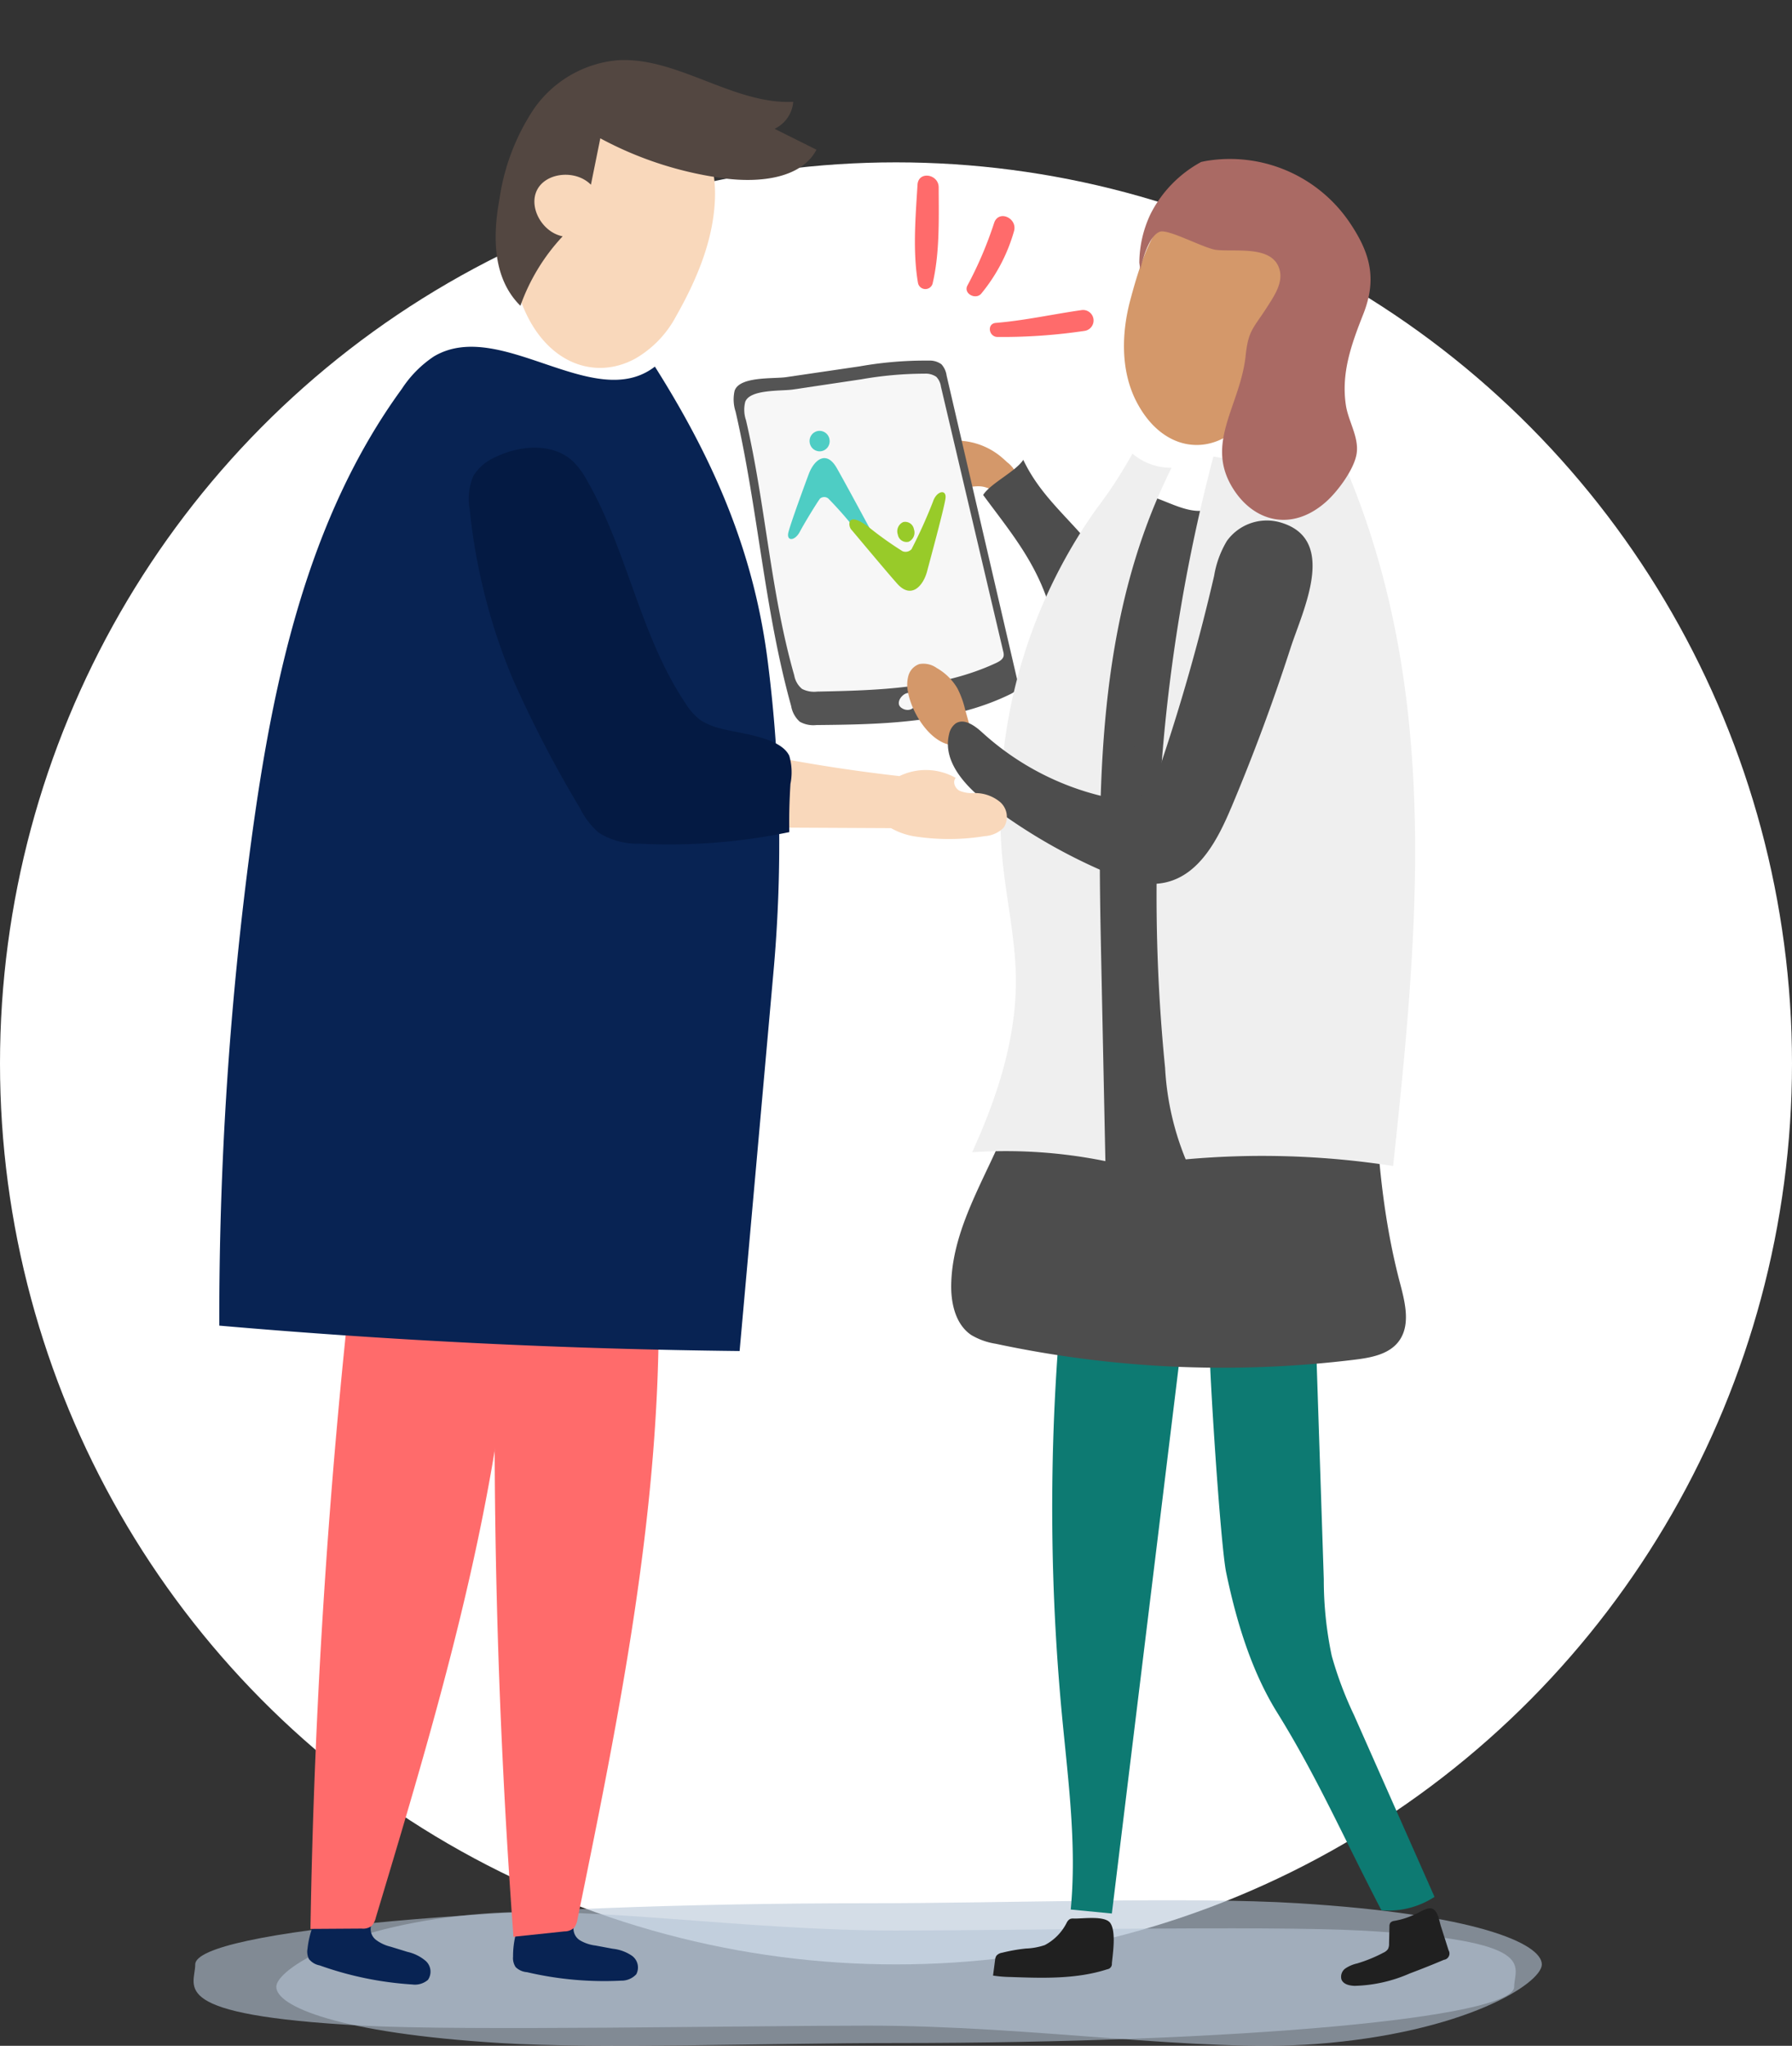 <svg xmlns="http://www.w3.org/2000/svg" width="195" height="222.512" viewBox="0 0 195 222.512">
  <rect x="0" y="0" width="195" height="222.512" fill="#333333" stroke="none"/>
  <g id="Groupe_490" data-name="Groupe 490" transform="translate(-1078.892 -170.84)">
    <ellipse id="Ellipse_23" data-name="Ellipse 23" cx="97.5" cy="98" rx="97.5" ry="98" transform="translate(1078.892 188.499)" fill="#fff"/>
    <path id="Tracé_615" data-name="Tracé 615" d="M67.353.369c12.461,0,40.49-.543,50.627,0,19.748,1.057,16.725,3.872,16.725,6.119,0,3.38-30.155,6.119-67.353,6.119-13.986,0-32.051.673-42.98,0C6.667,11.517,0,8.6,0,6.488,0,4.6,7.7-.344,22.652-1.474,34.227-2.348,50.986.369,67.353.369Z" transform="translate(1108.957 380.446)" fill="#b7c6d8" opacity="0.59"/>
    <g id="Groupe_588" data-name="Groupe 588" transform="translate(1101.955 162.598)">
      <path id="Tracé_824" data-name="Tracé 824" d="M73.266,2.193c13.555,0,44.044-.59,55.072,0,21.481,1.15,18.194,4.212,18.194,6.656,0,3.676-32.8,6.656-73.266,6.656-15.214,0-34.865.732-46.754,0C7.253,14.319,0,11.143,0,8.849,0,6.79,8.377,1.418,24.64.189,37.232-.763,55.462,2.193,73.266,2.193Z" transform="translate(144.713 230.754) rotate(180)" fill="#b7c6d8" opacity="0.59"/>
      <g id="Groupe_589" data-name="Groupe 589" transform="translate(0.8 8.242)">
        <path id="Tracé_784" data-name="Tracé 784" d="M69.2,142a9.172,9.172,0,0,0,5.785-1.458q-4.385-9.9-8.773-19.8a40.1,40.1,0,0,1-2.407-6.4,39.857,39.857,0,0,1-.869-8.359Q62.4,89.658,61.856,73.338A6.721,6.721,0,0,0,61.4,70.66c-1.122-2.369-4.351-2.586-6.972-2.463A1.87,1.87,0,0,0,52.27,70.5c-.154,8.583-1.626.824-1.782,9.407-.053,3.018,1.21,22.407,1.827,25.361,1.088,5.224,2.719,10.672,5.536,15.205,4.334,6.978,7.07,13.28,11.353,21.522" transform="translate(57.252 65.773)" fill="#0d7a72"/>
        <path id="Tracé_785" data-name="Tracé 785" d="M54.21,70.785,43.343,69.417c-.181-.493.719.006.662.527a240.128,240.128,0,0,0-.487,49.482c.666,7.089,1.647,14.217.971,21.306l4.473.435q4.056-33.176,8.109-66.352c.139-1.118.22-2.409-.574-3.21a3.787,3.787,0,0,0-2.288-.822" transform="translate(48.163 66.958)" fill="#0d7a72"/>
        <path id="Tracé_786" data-name="Tracé 786" d="M74.794,30.61c2.678,1.257,3.715,4.481,4.309,7.38.843,4.11,1.359,8.28,1.876,12.446.8,6.421,1.594,12.849,1.955,19.309.886,15.82-.819,31.987,3.233,47.305.561,2.121,1.167,4.595-.171,6.334-1.067,1.387-2.981,1.741-4.718,1.957a118.205,118.205,0,0,1-39.1-1.724,7.468,7.468,0,0,1-2.676-.954c-1.711-1.152-2.222-3.451-2.179-5.514.137-6.72,4.462-12.54,6.66-18.893,3.873-11.2.994-23.5,1.852-35.314.741-10.164,4.262-19.928,8.479-29.2a4.78,4.78,0,0,1,1.413-2.044c2.789-1.976,6.517,2.247,9.744,1.144,3.184-1.09,5.529-4.008,9.321-2.226" transform="translate(42.323 22.54)" fill="#4d4d4d"/>
        <path id="Tracé_787" data-name="Tracé 787" d="M45.779,31.964a3.213,3.213,0,0,0-1.172-1.741c-.271-.252-.546-.5-.837-.732a7.672,7.672,0,0,0-5.363-1.6,2.555,2.555,0,0,0-1.517.531,2.024,2.024,0,0,0-.6,1.163.851.851,0,0,0-.009.3c.077.361.519.493.883.551a2.45,2.45,0,0,1,1.086.354.821.821,0,0,1,.305,1.012c-.085.152-.241.267-.28.437-.064.288.233.527.512.621,1.035.348,2.185-.2,3.254.028.329.073.638.216.965.3a1.346,1.346,0,0,0,.984-.055,9.091,9.091,0,0,0,.924-.16,1.15,1.15,0,0,0,.792-.461.879.879,0,0,0,.068-.548" transform="translate(41.135 20.06)" fill="#d4986a"/>
        <path id="Tracé_788" data-name="Tracé 788" d="M39.93,24.423a40.725,40.725,0,0,1,7.525-.63,2.163,2.163,0,0,1,1.391.4,2.292,2.292,0,0,1,.563,1.225q3.857,16.626,7.719,33.25a1.435,1.435,0,0,1,.053.561c-.075.429-.506.685-.9.875-6.449,3.129-13.888,3.259-21.054,3.329a3.015,3.015,0,0,1-1.793-.361,2.958,2.958,0,0,1-.941-1.709C29.576,50.9,28.89,39.939,26.449,29.352a4.26,4.26,0,0,1-.111-2.273c.529-1.6,4.253-1.287,5.608-1.485l7.983-1.172" transform="translate(29.735 15.428)" fill="#545454"/>
        <path id="Tracé_789" data-name="Tracé 789" d="M39.442,25.079a40.074,40.074,0,0,1,6.946-.625,2.053,2.053,0,0,1,1.28.339,1.883,1.883,0,0,1,.506,1.058q3.39,14.408,6.782,28.82a1.178,1.178,0,0,1,.043.487c-.073.373-.472.6-.834.77-5.98,2.783-12.843,2.973-19.454,3.105a2.874,2.874,0,0,1-1.647-.292,2.462,2.462,0,0,1-.851-1.477C29.623,48.2,29.1,38.677,26.96,29.5a3.5,3.5,0,0,1-.081-1.974c.5-1.4,3.935-1.163,5.188-1.349l7.375-1.1" transform="translate(30.35 16.189)" fill="#f7f7f7"/>
        <path id="Tracé_790" data-name="Tracé 790" d="M55.7,45.483c-1.908-2.375-3.229-5.184-5.186-7.52-2.631-3.141-5.444-5.416-7.194-9.123-.822,1.274-3.547,2.548-4.368,3.822,3.163,4.3,6.338,7.934,7.674,13.848.619,2.736,3.594,6.812,5,9.236a16.277,16.277,0,0,0,2.86,3.461c2.332,2.251,5.1,4.24,8.289,4.808,4.844.862,9.573-2.335,9.469-7.516-.094-4.648-6.4-4.217-9.58-5.659A19.036,19.036,0,0,1,55.7,45.483" transform="translate(44.167 21.171)" fill="#4d4d4d"/>
        <path id="Tracé_791" data-name="Tracé 791" d="M63.793,28.554a4.486,4.486,0,0,1,2.2-.472A3.066,3.066,0,0,1,68.215,30.2c10.619,24.714,8.028,50.94,5.318,76.335a92.641,92.641,0,0,0-22.572-.723,30.46,30.46,0,0,1-2.241-9.96,187.991,187.991,0,0,1,5.256-66.484,18.639,18.639,0,0,0,9.817-.815" transform="translate(54.199 20.287)" fill="#efefef"/>
        <path id="Tracé_792" data-name="Tracé 792" d="M51.921,34.524a48.537,48.537,0,0,0,3.91-6,6.523,6.523,0,0,0,4.262,1.537c-8.3,16.556-8.039,35.131-7.663,53.2l.461,22.215a54.308,54.308,0,0,0-14.5-.965c2.787-6.114,4.866-12.533,4.757-19.123-.068-4.038-.956-8.071-1.4-12.111A56.738,56.738,0,0,1,51.921,34.524" transform="translate(43.531 20.816)" fill="#efefef"/>
        <path id="Tracé_793" data-name="Tracé 793" d="M57.934,41.055A10.308,10.308,0,0,0,61.182,36.7c1.5-3.568,2.65-7.4,2.386-11.2-.3-4.375-3.165-9.565-7.877-10.017-5.521-.529-7.606,6.441-8.863,11.116-1,3.715-1.046,7.8.666,11.1,2.557,4.93,7.04,5.869,10.44,3.348" transform="translate(52.314 5.998)" fill="#d4986a"/>
        <path id="Tracé_794" data-name="Tracé 794" d="M70.573,45.49c.226-1.752-.924-3.459-1.182-5.188-.525-3.513.6-6.616,1.9-9.913,1.511-3.835.717-6.611-1.355-9.748a15.736,15.736,0,0,0-15.8-6.891c-.16.032-.322.066-.487.1a13.255,13.255,0,0,0-5.51,5.655A12.589,12.589,0,0,0,46.913,24.8c.028.241.068.478.115.713.427-1.818,1.123-3.722,2.132-4.076.918-.318,4.861,1.846,6.142,1.983,2.162.235,6.208-.546,6.893,2.224.344,1.4-.615,2.8-1.349,3.95-1.513,2.367-2.068,2.544-2.354,5.269-.576,5.523-4.509,9.556-1.366,14.535,2.309,3.653,6.462,4.695,10.156,1.374,1.219-1.095,3.067-3.543,3.291-5.277" transform="translate(53.2 3.763)" fill="#aa6a64"/>
        <path id="Tracé_795" data-name="Tracé 795" d="M34.742,42.149a.728.728,0,0,0,.237.226,1.148,1.148,0,0,0,.674.194.929.929,0,0,0,.1-1.846c-.606-.041-1.37.845-1.016,1.426" transform="translate(39.295 34.646)" fill="#f7f7f7"/>
        <path id="Tracé_796" data-name="Tracé 796" d="M41.368,44.183a10.073,10.073,0,0,0-.834-2.268,6.165,6.165,0,0,0-2.241-2.2,2.493,2.493,0,0,0-1.9-.429,1.861,1.861,0,0,0-1.178,1.24,3.727,3.727,0,0,0-.058,1.763c.408,2.456,2.87,6.421,5.807,5.773.519-.113,1.088-.423,1.146-.952a1.563,1.563,0,0,0-.083-.566q-.33-1.178-.657-2.356" transform="translate(39.78 32.943)" fill="#d4986a"/>
        <path id="Tracé_797" data-name="Tracé 797" d="M67.946,63.254c-1.432,3.391-3.4,7.14-6.974,8.02-2.345.578-4.789-.267-7-1.233a60.56,60.56,0,0,1-12.456-7.313c-2.435-1.852-4.966-4.569-4.234-7.537A1.9,1.9,0,0,1,38,54.014c.924-.6,2.081.239,2.894.984a29.711,29.711,0,0,0,14.324,7.2,4.9,4.9,0,0,0,2.021.081c1.731-.4,2.574-2.324,3.141-4.008q3.361-10.01,5.745-20.316a10.766,10.766,0,0,1,1.389-3.794,5.357,5.357,0,0,1,5.572-2.081c6.66,1.692,2.691,9.6,1.357,13.72q-2.868,8.864-6.494,17.456" transform="translate(42.13 24.674)" fill="#4d4d4d"/>
        <path id="Tracé_798" data-name="Tracé 798" d="M48.248,103.221a.883.883,0,0,0-.429.058.911.911,0,0,0-.339.378,5.553,5.553,0,0,1-2.4,2.454,7.239,7.239,0,0,1-2.055.373,18.362,18.362,0,0,0-2.589.457,1.023,1.023,0,0,0-.612.322,1.066,1.066,0,0,0-.149.487q-.109.839-.22,1.673a13.721,13.721,0,0,0,1.94.158c3.53.126,7.143.241,10.5-.845a.582.582,0,0,0,.493-.638c.1-1.063.476-3.442-.169-4.383-.58-.849-3.041-.465-3.974-.493" transform="translate(44.741 105.45)" fill="#202020"/>
        <path id="Tracé_799" data-name="Tracé 799" d="M62.911,104.047a.687.687,0,0,0-.337.188.694.694,0,0,0-.1.427c-.015.61-.028,1.219-.043,1.829a1.224,1.224,0,0,1-.122.612,1.181,1.181,0,0,1-.491.388,15.766,15.766,0,0,1-2.864,1.172,3.746,3.746,0,0,0-1.265.536,1.108,1.108,0,0,0-.435,1.212c.207.525.873.672,1.438.689a15.863,15.863,0,0,0,5.995-1.351q1.869-.7,3.713-1.481a.692.692,0,0,0,.506-1.041q-.413-1.3-.826-2.589c-.169-.525-.318-1.639-.894-1.912-.551-.26-1.413.4-1.931.589a8.567,8.567,0,0,1-2.339.732" transform="translate(64.859 104.893)" fill="#202020"/>
        <path id="Tracé_800" data-name="Tracé 800" d="M14.98,106.994a9.8,9.8,0,0,1,.3-2.478,1.507,1.507,0,0,1,.322-.694,1.651,1.651,0,0,1,1.278-.314q2.35.083,4.7.169a1.485,1.485,0,0,0,.691,1.526,4.346,4.346,0,0,0,1.682.561l1.876.35a4.558,4.558,0,0,1,2.1.77,1.572,1.572,0,0,1,.459,2.006,2.18,2.18,0,0,1-1.643.694,36.853,36.853,0,0,1-10.248-.922,1.972,1.972,0,0,1-1.236-.553,1.786,1.786,0,0,1-.284-1.116" transform="translate(16.986 105.843)" fill="#082353"/>
        <path id="Tracé_801" data-name="Tracé 801" d="M4.513,106.474a9.677,9.677,0,0,1,.58-2.426,1.513,1.513,0,0,1,.4-.653,1.649,1.649,0,0,1,1.3-.169l4.65.7a1.484,1.484,0,0,0,.514,1.594,4.357,4.357,0,0,0,1.607.749q.912.279,1.825.561a4.57,4.57,0,0,1,2,1,1.567,1.567,0,0,1,.226,2.044,2.182,2.182,0,0,1-1.709.5A36.774,36.774,0,0,1,5.834,108.3a1.95,1.95,0,0,1-1.165-.689,1.776,1.776,0,0,1-.156-1.14" transform="translate(5.089 105.468)" fill="#082353"/>
        <path id="Tracé_802" data-name="Tracé 802" d="M31.577,71.76a2.558,2.558,0,0,1,.309,1.455C32.155,96,27.595,118.446,23.064,140.6a2.148,2.148,0,0,1-.348.933,1.51,1.51,0,0,1-1.078.427l-5.549.585c-1.776-24.038-2.4-48.2-1.865-72.318l15.933.973a1.754,1.754,0,0,1,1.419.557" transform="translate(15.921 68.109)" fill="#ff6b6b"/>
        <path id="Tracé_803" data-name="Tracé 803" d="M26.433,73.129a2.559,2.559,0,0,1,.177,1.479c-1.784,22.715-8.34,44.606-14.844,66.217a2.117,2.117,0,0,1-.429.894,1.5,1.5,0,0,1-1.112.318l-5.576.036C5.044,117.966,6.6,93.855,9.3,69.892L25.07,72.436a1.769,1.769,0,0,1,1.364.694" transform="translate(5.271 67.726)" fill="#ff6b6b"/>
        <path id="Tracé_804" data-name="Tracé 804" d="M19.159,28.1a11.576,11.576,0,0,0,2-6.086c.288-4.565.051-9.287-1.822-13.457C17.183,3.746,11.7-1.032,6,.195-.664,1.633-.229,10.233.228,15.948.591,20.49,2.219,25.1,5.578,28.177c5.019,4.6,10.645,4,13.581-.081" transform="matrix(0.899, 0.438, -0.438, 0.899, 40.302, 5.379)" fill="#f9d8bb"/>
        <path id="Tracé_805" data-name="Tracé 805" d="M23.4,24.1a12.285,12.285,0,0,0-3.534,3.557C9.553,41.793,5.793,59.6,3.465,76.941A389.293,389.293,0,0,0,0,129.545Q28.241,132,56.62,132.309q1.828-20.42,3.649-40.841a156.722,156.722,0,0,0-.557-33.931c-1.426-11.526-5.5-21.528-12.311-32.3-6.609,5.1-16.789-5.335-24-1.135" transform="translate(-0.001 14.637)" fill="#082353"/>
        <path id="Tracé_806" data-name="Tracé 806" d="M9.137,24.14a21.6,21.6,0,0,0-.824,8.805c-4.091-1.381-6.065-5.583-7.136-9.45A23.775,23.775,0,0,1,.253,13.041a12.443,12.443,0,0,1,5.86-8.73C11.755,1.105,19.592,3.131,25.285,0a3.572,3.572,0,0,1-.538,3.528l5.092.047c-.113,3.56-4,5.973-7.661,7.2A39.207,39.207,0,0,1,8.151,12.764q.647,2.49,1.293,4.985c-2.175-.768-4.913.869-5.015,3S6.9,24.729,9.137,24.14" transform="matrix(0.899, 0.438, -0.438, 0.899, 39.723, 0)" fill="#534741"/>
        <path id="Tracé_822" data-name="Tracé 822" d="M14.142,33.812c.715-3.05,4.377-5.544,7.04-3.9,1.513.937,2.147,2.781,2.672,4.481l4.11,13.3A36.974,36.974,0,0,1,30,57.116a178.426,178.426,0,0,0,28.212,5.5,6.586,6.586,0,0,1,6.127.2c-.376.408-.087,1.118.395,1.387a3.547,3.547,0,0,0,1.622.26,4.25,4.25,0,0,1,2.825.986,2.151,2.151,0,0,1,.382,2.764,3.14,3.14,0,0,1-2.059.933,24.376,24.376,0,0,1-7.38.066,7.681,7.681,0,0,1-2.823-.933l-28.046-.141a4.366,4.366,0,0,1-2.162-.384,4.365,4.365,0,0,1-1.6-2.254q-4.8-11.316-9.595-22.631c-1.225-2.883-2.471-6.014-1.756-9.063" transform="translate(15.799 21.796)" fill="#f9d8bb"/>
        <path id="Tracé_823" data-name="Tracé 823" d="M47.592,70.034a64.432,64.432,0,0,1-16.268,1.261,7.934,7.934,0,0,1-4.447-1.182,8.433,8.433,0,0,1-2.053-2.668A128.1,128.1,0,0,1,17.5,53.373a64.364,64.364,0,0,1-4.682-18.417,6.289,6.289,0,0,1,.414-3.7,5.319,5.319,0,0,1,2.454-2.042c2.7-1.3,6.257-1.526,8.419.546A8.894,8.894,0,0,1,25.588,31.8c4.42,7.685,5.773,16.925,10.738,24.27a6.56,6.56,0,0,0,1.618,1.8,7.348,7.348,0,0,0,2.224.9c1.972.561,6.421.879,7.42,2.96a6.416,6.416,0,0,1,.128,3.06c-.109,1.744-.16,3.487-.124,5.235" transform="translate(14.435 20.471)" fill="#041a43"/>
        <path id="Tracé_825" data-name="Tracé 825" d="M3.069,1.487C3.8.1,5.253-.9,6.153,1.237c.8,1.909,2.66,6.71,2.867,7.211s-.057,2.128-1.641-.3A41.043,41.043,0,0,0,4.833,4.416a.708.708,0,0,0-.886-.1c-.227.2-1.936,2.329-2.628,3.32-.67.959-1.585.851-1.245-.075S2.605,2.371,3.069,1.487Z" transform="translate(60.93 50.423) rotate(-7)" fill="#4ecdc4"/>
        <path id="Tracé_826" data-name="Tracé 826" d="M7.779,8.332c-.608,1.527-2.084,2.851-3.4.946C3.206,7.58.438,3.27.134,2.824S-.113.714,2.006,2.748a37.924,37.924,0,0,0,3.381,3.1.881.881,0,0,0,1-.1A54.142,54.142,0,0,0,9.333.9c.527-1.124,1.642-1.2,1.4-.209S8.167,7.356,7.779,8.332Z" transform="translate(68.288 54.805) rotate(-7)" fill="#98cb29"/>
        <path id="Tracé_827" data-name="Tracé 827" d="M1.824.93a1.1,1.1,0,0,1-.742,1.283A.966.966,0,0,1,.015,1.3,1.1,1.1,0,0,1,.757.015.965.965,0,0,1,1.824.93Z" transform="translate(73.664 56.862) rotate(-7)" fill="#98cb29"/>
        <path id="Tracé_828" data-name="Tracé 828" d="M2.181,1.115A1.1,1.1,0,0,1,1.09,2.229,1.1,1.1,0,0,1,0,1.115,1.1,1.1,0,0,1,1.09,0,1.1,1.1,0,0,1,2.181,1.115Z" transform="translate(64.107 47.003) rotate(-7)" fill="#4ecdc4"/>
        <path id="Tracé_829" data-name="Tracé 829" d="M.625,1.547a60.814,60.814,0,0,0,9.281,1.97,1.142,1.142,0,0,0,.32-2.261C7.094.819,3.946.637.843.018-.152-.18-.318,1.3.625,1.547" transform="translate(83.683 35.336) rotate(-16)" fill="#ff6b6b"/>
        <path id="Tracé_830" data-name="Tracé 830" d="M1.441,7.48A18.7,18.7,0,0,0,6.725,1.938C7.486.684,5.766-.78,4.888.486A41.725,41.725,0,0,1,.228,6.222c-.72.724.429,1.816,1.214,1.258" transform="translate(79.484 25.122) rotate(-16)" fill="#ff6b6b"/>
        <path id="Tracé_831" data-name="Tracé 831" d="M1.56,11.419C3.2,8.459,4.117,4.867,5.035,1.623,5.423.227,3.409-.723,2.9.717,1.746,3.969.383,7.54.006,10.987a.817.817,0,0,0,1.554.433" transform="translate(72.994 20.2) rotate(-16)" fill="#ff6b6b"/>
      </g>
    </g>
  </g>
</svg>
